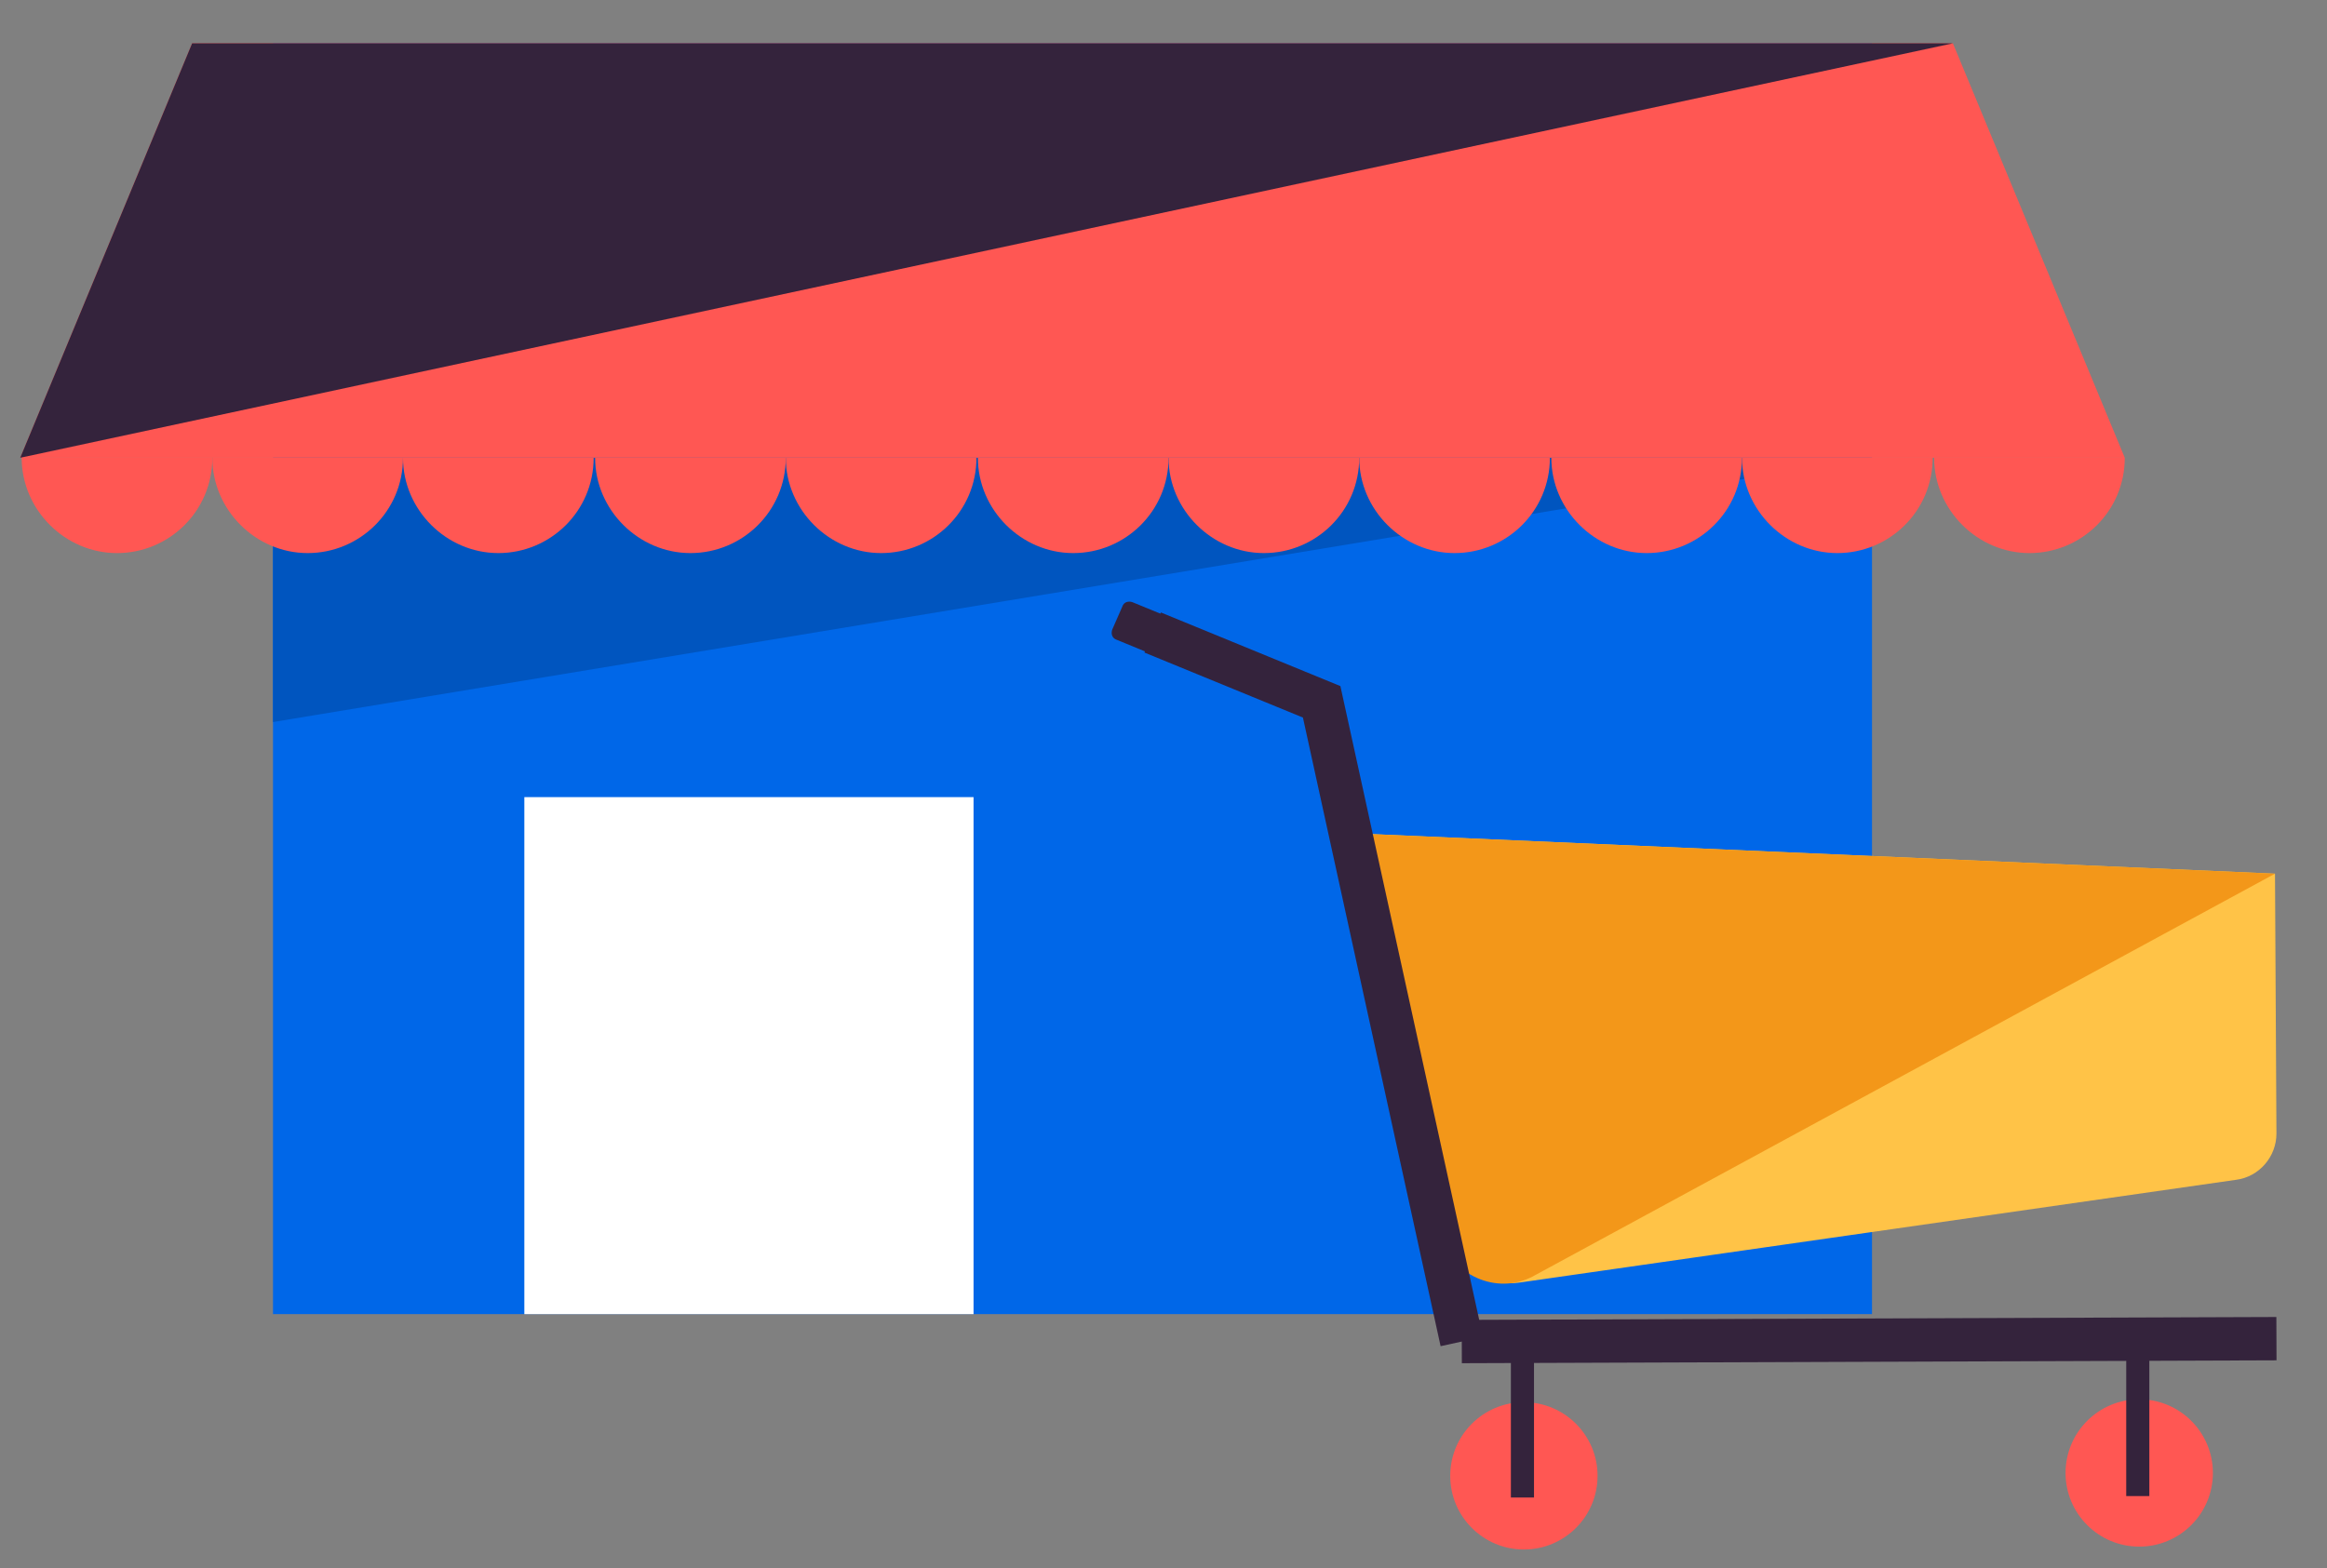 <?xml version="1.0" encoding="utf-8"?>
<!-- Generator: Adobe Illustrator 26.0.1, SVG Export Plug-In . SVG Version: 6.00 Build 0)  -->
<svg version="1.1" id="Layer_1" xmlns="http://www.w3.org/2000/svg" xmlns:xlink="http://www.w3.org/1999/xlink" x="0px" y="0px"
	 viewBox="0 0 161.1 108.6" style="enable-background:new 0 0 161.1 108.6;" xml:space="preserve">
<rect x="0" y="0" width="161.1" height="108.6" fill="#808080" stroke="none"/>
<style type="text/css">
	.st0{fill:#0067E8;}
	.st1{fill:#FF5753;}
	.st2{fill:#FFFFFF;}
	.st3{fill:#0055BF;}
	.st4{fill:#FFC347;}
	.st5{fill:#F39719;}
	.st6{fill:none;stroke:#34233C;stroke-width:3;stroke-miterlimit:10;}
	.st7{fill:#34233C;}
</style>
<g>
	<path class="st0" d="M18.9,3h110.7v88H18.9V3z"/>
	<path class="st1" d="M147.1,31.7H1.4L13.3,3h121.9L147.1,31.7z"/>
	<path class="st2" d="M36.3,55.2h31.1V91H36.3V55.2z"/>
	<path class="st3" d="M18.9,31.7V50l110.7-18.3H18.9z"/>
	<path class="st4" d="M157.5,60.5l0.1,18c0,1.6-1.2,3-2.8,3.2l-49.5,7.1c-2.5,0.4-4.8-1.3-5.4-3.7l-6.3-27.4L157.5,60.5z"/>
	<path class="st5" d="M157.5,60.5l-64-2.8l6.1,27.6c0,0.1,0,0.2,0.1,0.3c0.8,2.7,3.9,4.1,6.4,2.8L157.5,60.5z"/>
	<path class="st6" d="M157.6,92.7l-56.4,0.2"/>
	<circle class="st1" cx="105.5" cy="102.2" r="5.1"/>
	<path class="st7" d="M104.6,92.9l1.6,0l0,10.8l-1.6,0L104.6,92.9z"/>
	<circle class="st1" cx="148.1" cy="102" r="5.1"/>
	<path class="st7" d="M147.2,92.8l1.6,0l0,10.8l-1.6,0L147.2,92.8z"/>
	<path class="st6" d="M79.8,43.8l11.7,4.8l9.7,44.3"/>
	<path class="st7" d="M88.5,48.9l-11.2-4.6c-0.3-0.1-0.4-0.4-0.3-0.7l0.7-1.6c0.1-0.3,0.4-0.4,0.7-0.3l11.2,4.6
		c0.3,0.1,0.4,0.4,0.3,0.7l-0.7,1.6C89.1,48.9,88.8,49,88.5,48.9z"/>
	<path class="st7" d="M1.4,31.7L13.3,3h121.9L1.4,31.7z"/>
	<path class="st1" d="M14.7,31.7c0,3.7-3,6.6-6.6,6.6s-6.6-3-6.6-6.6"/>
	<path class="st1" d="M27.9,31.7c0,3.7-3,6.6-6.6,6.6s-6.6-3-6.6-6.6"/>
	<path class="st1" d="M41.1,31.7c0,3.7-3,6.6-6.6,6.6s-6.6-3-6.6-6.6"/>
	<path class="st1" d="M54.4,31.7c0,3.7-3,6.6-6.6,6.6s-6.6-3-6.6-6.6"/>
	<path class="st1" d="M67.6,31.7c0,3.7-3,6.6-6.6,6.6s-6.6-3-6.6-6.6"/>
	<path class="st1" d="M80.9,31.7c0,3.7-3,6.6-6.6,6.6s-6.6-3-6.6-6.6"/>
	<path class="st1" d="M94.1,31.7c0,3.7-3,6.6-6.6,6.6s-6.6-3-6.6-6.6"/>
	<path class="st1" d="M107.3,31.7c0,3.7-3,6.6-6.6,6.6s-6.6-3-6.6-6.6"/>
	<path class="st1" d="M120.6,31.7c0,3.7-3,6.6-6.6,6.6s-6.6-3-6.6-6.6"/>
	<path class="st1" d="M133.8,31.7c0,3.7-3,6.6-6.6,6.6s-6.6-3-6.6-6.6"/>
	<path class="st1" d="M147.1,31.7c0,3.7-3,6.6-6.6,6.6s-6.6-3-6.6-6.6"/>
</g>
</svg>

